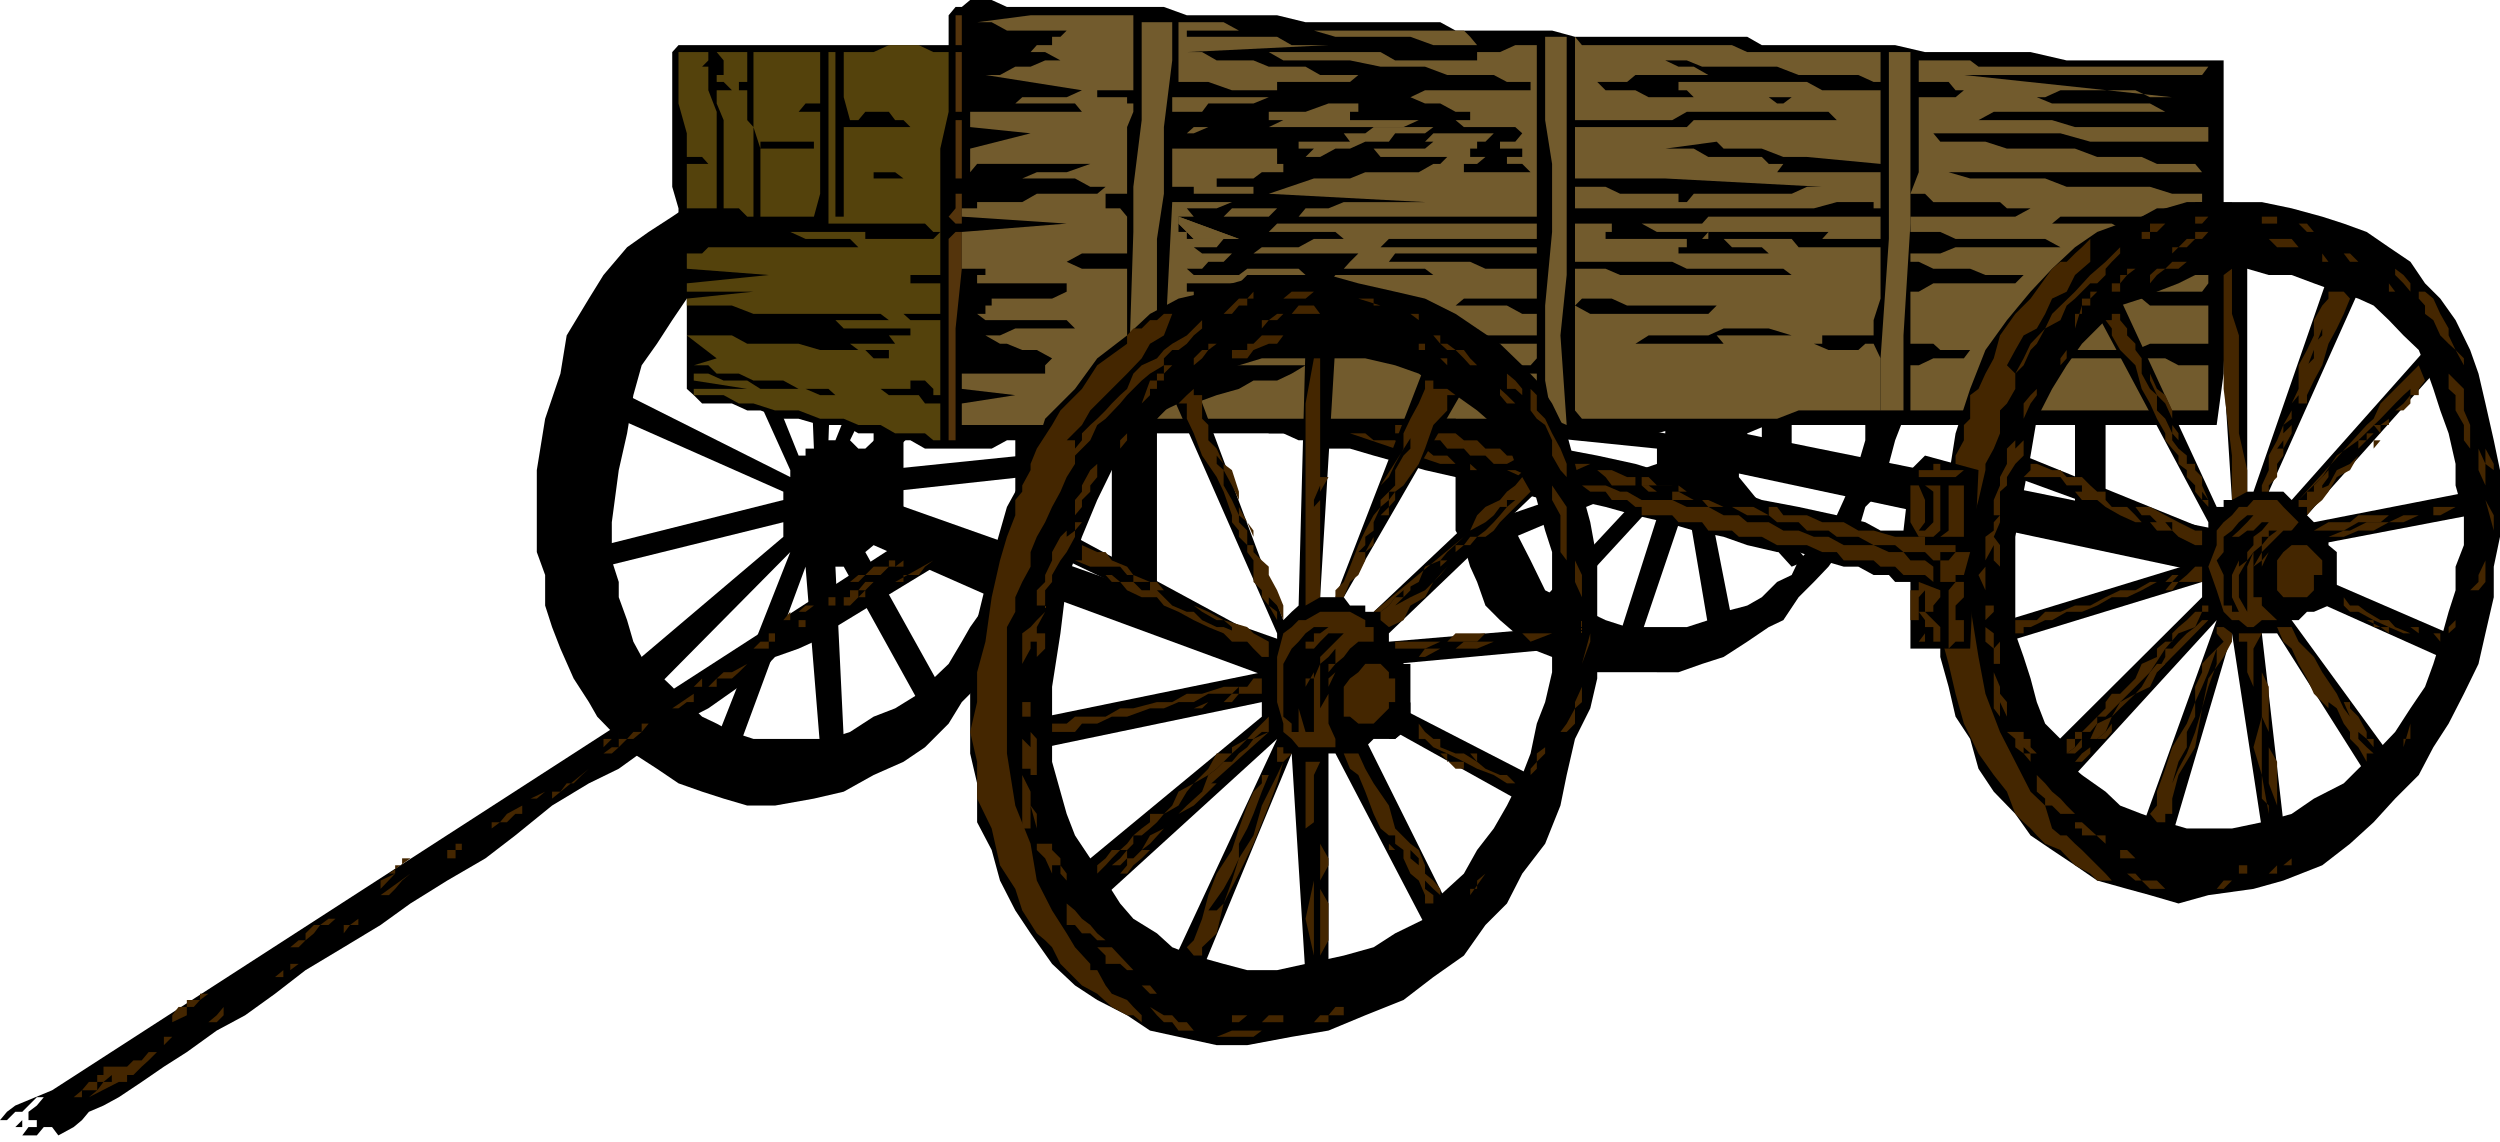 <svg xmlns="http://www.w3.org/2000/svg" width="360" height="164.402"><path d="M128 72v-1.2l19.203-2.1v-3.098l-20.402 2.097v-.898L144 50.402l-1.2-3.101-18.198 17.3h-1l-1.2-1.199 12-24.703-3.3-2.199L120.3 63.402h-1l1-29H116l1.203 30.2H116v1h-1l-10.797-26.903-3.101.903L113.8 67.699v1L90.3 56.902l-1.2 3.399 23.7 10.5V72l-25.899 6.5v3.102l25.899-6.403v2.102L91.203 95.6l3.399 3.301L113.8 79.5l-10.598 26.902 3.2 1.2 9.597-26 2.102 26 3.398-1.2-1.2-24.8h1.2l10.8 19.5 3.102-2.2-10.8-19.402 1.199-1 17 7.5 1.2-3.2-17.2-7.6 1.2-1V72"/><path d="M120.3 35.602h-6.5l-2.198.898H108.5l-2.098 1.2-2.199 1-3.101 2.1-2.2 2.2-2.101 3.102-2.2 3.398-2.199 3.102-1.199 4.3-.902 5.5-1.2 5.297-1 7.5v5.5l1 3.102V86l1.2 3.3.902 3.102 1.2 2.2 2.199 2.199 2.199 2.101 2.101 2.2 2.2 2.097 2.101 1 2.2 1.203 3.097 1h10.8l3.102-1 3.399-2.203 3.101-1.199 3.399-2.098 2.101-2.203 2.2-2.097 1.898-3.2 1.203-2.101 2.2-3.102.898-3.398L144 80.699l1-3.398v-3.102L146.203 72V61.2L145 58.101V54.8l-1-3.2-1.2-2.101-.898-3.398L139.703 44l-1.203-1-1.898-2.2-2.2-1.198-2.101-.903-3.399-1-2.101-1.199-3.2-.898h-3.3l-2.2-8.7h4.301l4.399 1 3.3 1.2 3.102.898 3.399 1.2 1.898 2.202 3.402 2.2L144 37.699l1 3.102L147.203 43l1.2 4.3.898 3.102 1.199 3.399v4.3l1 5.301V72l-1 3.2-1.2 4.3-.898 3.3-1.199 4.4-2.203 4-1 3.402-2.098 3.097-3.402 3.403-1.898 3.097-3.399 3.403-3.101 2.097-4.301 1.903L121.5 114l-4.297 1-5.601 1h-4l-3.399-1-3.101-1-3.399-1.2-3.101-2.1-3.399-2.2-2.101-2.098L86 103.2l-1.2-2.097-2.198-3.403-1.899-4.297-1.203-3.101-1-3.102v-4.398L77.3 79.5V67.7l1.2-7.4 2.203-6.5.899-5.5L84.8 43l2.101-3.398 3.399-4 3.101-2.2 3.399-2.203 3.101-2.097 4.301-1.2 3.399-1h6.199L116 25.7l2.102 1.203 2.199 8.7M160.102 60.3v27.802h6.5V60.3h-6.5"/><path d="M130.102 61.2v13H125.8v-13h4.3M258 54.8v12.9h-4.297V54.8H258m45.203 4.302v16.097h-4.402V59.102h4.402"/><path d="M251.602 66.8v-1.198l16 4.3V67.7l-16-4.297v-1l18.199-7.601v-3.2l-18.2 8.7h-1.199v-1.2h-1l17-16.101-3.101-3.398-15.098 18.5h-1l9.598-22.5-3.098-1.2-8.601 23.7h-2.2v-24.7l-3.101 1 1.902 24.7V60.3h-.902L226.8 44l-1.2 2.102 14.2 15.097v1.203l-21.598-3.3-1.203 3.3 21.602 2.2V66.8L217 74.199l1.203 3.102 20.399-8.602L222.5 86l2.203 1.2 15.098-16.4-6.5 20.4h3.101l6.5-19.2L246 90.3l3.402-1L246 72h1.203v-1.2h1L258 81.603l2.203-.903-9.8-12v-1l1.199-.898"/><path d="m255.902 36.5-1.199-.898H252.5l-.898-1.2h-8.7l-3.101 1.2-2.399.898-1.902 1.2-3.398 1.902L230 42l-3.2 3.2-2.097 3.1-2.203 4.302-2.098 4.3-2.199 4.297L217 66.801v4l1.203 5.601 2.2 4.297L222.5 85l4.3 2.2 4.403 2.1 3.098 1h8.601l3.098-1 2.203-1.198 3.399-.903L253.703 86l2.2-2.2 2.097-1 1-2.1 2.203-2.2 1.2-2.098L264.5 74.2l1-2.199.902-2.098 1.2-3.101 1-3.399V61.2l1.199-3.097V53.8l-1.2-2.2v-2.1l-1-2.2-1.199-2.1-.902-1.2-1-2-2.098-1.2-1.199-2.1-3.203-1-2.098-1.2L258 29.102l2.203.898 3.098 2.2 2.199 2.202 2.102 2.098 2.199 1.2 1 1.902L272 43l.902 2.2 1.2 2.1v13l-1.2 3.102-.902 3.399-1.2 4L268.603 73l-1 3.402L265.5 78.5l-2.2 3.102-2.097 2.199L259 86l-2.2 3.3-2.097 1-3.101 2.102-3.399 2.2-3.101 1-3.399 1.199H230l-4.398-1.2-2.102-1-3.098-1.199-2.199-2.203L216 89.301l-2.098-2.102-1.199-3.398-1-2.2-.902-3.101-1.2-2.098v-13l1.2-2.203.902-3.097 1-3.301 2.399-5.301 3.101-5.5 3.098-4.398 3.402-4 3.098-2.2L231.203 30l3.098-.898 3.101-1.2 3.399-1h2.101L246 25.7l3.402 1.203h2.2l2.101 1h2.2l2.097 1.2-2.098 7.398"/><path d="M245.102 61.2 324.5 77.3l-.898 6.5-79.7-17h-1v-2.198l1-2.2 1.2-1.203"/><path d="m319.203 61.2 1-7.4V8.7h-22.601l-5.2-1.2h-15.199l-4.3-1h-19.2l-2.101-1.2H226.8l-3.301-.898h-13.898l-2.2-1.203H188l-4.098-1h-13L167.602 1H145l-2.2-1h-3.097L138.5 1h-.898l-1 1.2v4.3H97.703l-.902 1v19.402L97.703 30v6.5l1.2 6.5v13l1 .902 1.199 1.2h4.3l2.2 1h1.898l3.3 1.199h2.2l3.102.898h3.398l2.102 1.203h3.199l2.101 1h2.2l2.101 1.2h9.598l2.199-1.2h8.602l1.199-1h83.8l4.301-1.203h76.301M139.703 78.5l-19.402 11.8-2.2.9-.898 1.202-2.203 1-3.398 1.2L109.5 96.8l-3.098 2.101L102 102l-4.297 2.2-4.3 3.402-4.301 3.097-4.301 2.102L79.5 116l-5.297 4.3-4.3 3.302-5.5 3.199-5.301 3.3L54.8 133.2l-5.301 3.203L44 139.7l-4.398 3.403-4.301 3.097-4.098 2.203-4.3 3.098-3.301 2.102-3.2 2.199-3.3 2.199-2.2 1.2-2.101.902-1 1.199-1.2 1-2.199 1.199-.902-1.2H6.3l-1 1.2H3.204l-1 .902 1-.902.899-1.2H5.3v-1H3.203v1h-1l1-1h.899v-1.198l1.199-.903 1-1.199H7.5 5.3l-1.198 1.2-.899.902h-1L1 161.3H0l1-1.2 1.203-.902L7.5 157l124.8-80.598 7.403 2.098"/><path fill="#54420c" d="M118.102 14.902H116l-1 1.2h3.102v11.8l-.899 3.297H109.5v-9.797h7.703v-1H109.5v1l-1-3.101V8.699h7.5-7.5V7.5h9.602v7.402m18.5-7.402v8.602l-1.2 5.3V25.7h-5.3l-1.2-.898h-3.101v.898h9.601v7.703h-1l-1.199-1.203h-13.902V7.5h1v23.7h1.199V18.3h10.8-1.198l-1-1H126.8h3.3-1.199L128 16.103h-3.398l-1 1.199h-1.2L121.5 14V7.5h4.3l2.2-1h4.3l2.102 1h2.2M102 7.5v1.2l-.898.902h-1.2H102V13l1.203 3.102v7.5H102l-.898-1h-2.2v-3.403l-1.199-4.297V7.5H102m5.602 0v3.3h-1.2 1.2v1h-1.2V13h1.2v4.3h-1.2 1.2l.898 1v12.9h-.898l-1.2-1.2h-2.199V17.3l-1-2.398V13h2.2l-1.2-1.2h-1v-1h1V8.7l-1-1.2h4.399m-4.399 16.102V30h-4.3v-6.398h4.3"/><path fill="#54340c" d="M138.5 3.2v3.3h-.898V2.2h.898v1m0 11.702v1.2h-.898V7.5h.898v7.402m0 2.398v8.4h-.898v-8.4h.898m0 14.9h-.898l-1-1 1-1.2v-2.098h.898V32.2m0 1.202V38.7l-.898 8.602v16.101h-1v-29l1-1h.898"/><path fill="#442600" d="M128.902 80.7v.902H128h2.102v-.903h1-1l-1.2.903H128l-1.2 1.199h-2.198l-1 1h-1.2l1.2-1h1l1.199-1.2H128V80.7h.902m0 3.1 5.5-3.1-1.199.902-.902 1.199h-2.2v1h-1.199M125.8 83.8l-1.198 1.2h-1v1l1-1v1h-1l-1.2 1.2h-.902l-1.2.902 1.2-.903V86h.902v-1h1.2l1-1.2h1.199M112.8 89.3l1-1.198h1.2l1-.903h1.203l.899-1.199h1.199-1.2l-.898 1.2-1.203.902h-2.2V89.3h-1m5.302-2.1h1.199V86h1v1.2h-2.2M116 89.3v1h-2.2 1.2v-1h1m-6.5 4.102h-1.898.898l1-1h1.203V91.2h2.098v-.898.898h-1.2v1.203h-.898v1H109.5m-1 1.199-.898 1-1.2 1.199-1 .898h-2.199v1.203h-3.3l1.199-1.203v1.203H102l1.203-1.203 1-.898h1.2l2.199-1.2.898-1m-8.598 5.301v1.2h-1l-1.199.898h-.902l3.101-2.098M84.8 109.7l1.2-1.2h.902l1.2-.898h1v-1.2H90.3l.902-1h1.2V104.2h1l1.199-1-1.2 1-1 1.203-1.199 1H90.3l-1.2 1.2-1 .898H86l-1.2 1.2"/><path fill="#442600" d="M84.8 108.5H86v-.898h.902v-1.2h2.2v-1H90.3h-1.2v1h-1l-1.199 1.2H86v.898h-1.2M74.203 116l1-1 1.2-1h.898l1.199-1.2 1-1.198h1.203l.899-.903h1-1l-.899.903H79.5l-1 1.199L77.3 114h-.898l-1.199 1-1 1m10.597-5.3-1 .902-1.198 1.199h-1L80.703 114H79.5v1l5.3-4.3M73 118.402h-1l-1.2.899v-.899H72l1-1.203L75.203 116l1.2-1 2.097-1h1l1.203-1.2L79.5 114h-1l-1.2 1h-.898l-1.199 1v1.2h-1L73 118.401m-6.5 3.099v.902h-.898v1.2h-1.2l-1 1h-1.199v1.199-1.2h1.2l1-1v-1.199h1.199v-.902h.898m-7.398 2.102L56 125.8h.902v-1.2h1v-1h1.2M56 128.902h-1.2l4.302-3.101-1.2 1-1 1.199-.902.902"/><path fill="#442600" d="M54.8 128v-1.2l2.102-1zm-5.3 3.102-1.2 1.199-1 .898h-1.198l-.899 1.203-1.203 1-1 1h-1.2l1.2-1h1v-1l1.203-1.203h.899l1.199-.898h1l1.199-1.2m3.102 1.199h-1v.9h-1.2l-.902 1.202V133.2h.902l1.2-.898h1m-8.602 5.3v1.199h-1l-1.2.898h-1v1h-2.097.899l1.199-1h1v-.898H44v-1.2M26.902 146.2l-2.101 1v-1l.902-1.2h1.2v-1H28.8v-.898H30l-1.2.898-.898 1h-1v1.2m1.898 2.202V147.2H30l1.203-1 1-1.199h1l1.2-1-1.2 1h-1v1.2l-1 1h-2.402v1.202m-3.098.897h-.902l-1.2 1.2v-1.2h2.102m-3.101 2.2-1.2 1.2-1 .902-1.199 1.199h-.902v1h-1.2l-4.3 2.199L14 157l.902-1.2h1.2v-1l-1.2 1H14v1.2h-2.2v1h-1.198l1.199-1 1-1.2H14v-1h.902v-1.198h3.399l.902-.903h1.2l1-1.199h1.199"/><path fill="#725b2d" d="m212.703 6.5-1-1.2-.902-.898h-39.899v.899h13L186 6.5h5.3l-20.398 1h2.2l2.101 1.2h5.297l2.203.902H188l2.102 1.199h5.5l-1.2 1h-10.5V13h-6.5L174 11.8h-4.297V3.2h6.5l2.2 1.202h10.8l3.098.899h10.8l3.301 1.199h6.301"/><path fill="#725b2d" d="M221.3 6.5v24.7H186h1l1-1.2h3.3l2.2-.898h11.703l-22.5-1.2 6.5-2.203h5.2l2.199-.898h7.699l2.101-1.2h1l1-1h-9.601l-1-1.199h7.402l1.2-1h-1.2l1.2-1.203H216h-.898l-1.2 1.203h-1.199v1h2.399-3.399v1.2h3.399-1.2l-1.199 1h2.399-4.301V24.8h-1.2 11.7-.899l-1.199-1.2H217v-1h2.203v-1.199H216v-1h2.203l1-1.203-1-.898h-7.402l-1.2-1h-5.3l-2.2 1H174l-2.098.898h-2.199 1.2l1-.898h10.8l2.098-1h-2.098v-1.2h-3.101H188l3.3-1.199h4.302v1.2h-1.2V17.3h17.301v-1.2h-2.101l-2.2-1.199h-2.199L203.102 14H198.8h4.3l2.102-1h15.2v-1.2H217l-1.898-1h-6.7l-3.199-1.198h-6.402l-4.399-.903h-9.601L182.703 7.5h16.098l2.101 1.2h11.801V7.5H216l2.203-1h3.098"/><path fill="#725b2d" d="M187 14h-4.297l-2.203.902H174l-.898 1.2H168.8V14H187m13 4.3h6.402l-1.199.9h-4.3L200 20.401h-3.398l-2.2 1h-2.101l-2.2 1.2H187h1l1.203-1.2H186h1v-1h7.402L193.5 19.2h-1.2 2.102-.902 3.102l1.199-.898H200m-16.098 3.1v2.2h.899V24.8h-3.098l-1.203.898h-5.297v1.203h5.297v1h-11.7 3.102v-1h-3.101v-5.5h15.101m-16.3 31.201 1.199-23.5H180.5h-3.098l-2.199.898h-5.5 1.2l1 1.2h4.3l1.2-1.2h6.5l-1.2 1.2h-13v2.202h1.2v1h7.5-2.2l-1 1.2h-4.3 1l1.199.898h4.3l-1.199 1.2H174l-.898 1h-2.2l1 .902h6.5l1.2-.903H187l1 .903h-8.398l-1.2 1.199h-7.5V42h1v2h7.7-2.2l-1.199 1.2h-4.3v4.3l-4.301 3.102"/><path fill="#725b2d" d="M167.602 60.3h-1l1-1.198 2.101-1h2.2l3.3-1.2 3.2-.902 2.097-1.2h3.402l2.098-1 2-1.198h-11.797l-7.402 1.199.902-1.2 1.2-1h1l1.199-1.199h9.601l2.098-.902H187h-10.797v-1.2h1.2l1-1h2.097l1.203-1.198h20.399H200l-1.2-.903h-16.097 1.2V44h.898v-1H186h-3.297l-1-1h-5.5H188l1.203-1.2h2.098l1-1.198h20.402-6.3l-1.2-.903H193.5l.902-1 1.2-1.199h-16 .898l1.203-.898H187l2.203-1.2h4.297l-1.2-1h-17.097 7.5l1.2-1.203H221.3v2.203H200l-1.2 1.2h-2.198H221.3v.898h-20.399L200 37.7h-1.2 12.903l2.2 1h7.398V43h-10.5l-1.2 1H217l2.203 1.2h2.098v3.1h-26.899 10.801l2.2 1.2H221.3v2.102l-.899 1h-6.5l1.2 1.199h6.199v6.5h-53.7"/><path fill="#725b2d" d="M169.703 31.2v1l1.2 1.202 1 1h6.5l-8.7-3.203"/><path fill="#725b2d" d="M169.703 31.2v1l1.2 1.202 1 1h6.5l-8.7-3.203M138.5 58.102l7.703-1.2L138.5 56v-2.2h12v-1.198l1-1h1.203-1.203l-2.2-1.2h-2.097L145 49.5h-1l-2.098-1.2H144l2.203-1H157h-2.2l-1.198-1.198h-11.7l-1.199-.903h-1 2.2V44h.898v-1h8.699l2.102-1h2.199-2.2v-1.2H138.5h2.203v-1.198h1.2v-.903H138.5v-5.297l15.102-1.203-15.102-1V30h2.203v-.898h6.5l2.098-1.2H158l1.203-1h2.098H157l-2.2-1.203H145h2.203l2.098-.898h4.3L157 23.6h3.102-19.399l-1 1.2v-3.399l8.7-2.203-8.7-.898v-2.2h21.598-5.5l-1-1.199h-12 3.402l1-.902h6.399l2.199-1-13.899-2.2H144l2.203-1.198h2.2l2.097-.903h6.5-4.297L150.5 7.5h-3.297 1.2l.898-1h2.199V5.3h1.203l.899-.898H145L142.8 3.2h-2.097l7.7-1h14.8V13H158v1h4.3v.902h.903v1.2l-.902 2.199v9.601h-3.098v1.2H158h1.203V30h2.098l1 1.2v5.3h-6.5l-2.2 1.2h-4.3 4.3l2.2 1h6.5v13.902l-1 5.5V60.3h-2.098l-1.203.898h-19.5v-3.097"/><path fill="#54420c" d="m99.902 54.8 7.7 1.2h-7.7v.902h4.301l2.2 1.2h2.097l3.102 1H115l3.102 1.199h3.398l2.102.898h3.199l2.101 1.203h4.301l1.2 1h1v-5.3h-2.2l-.902-1.2H128L126.8 56h5.5-1.198v-1.2h2.101l1.2 1.2h-1.2 1.2v.902h-1.2 2.2v-10.8h-4.301l-1-.903H128h7.402v-4.398h-4.3v-1.2h4.3v-6.199l-1 1h-9.8v-1h-18.2 7.399l2.199 1h6.402l1.2 1.2H102l-.898.898h-2.2v2.2l11.801.902-11.8 1.199V42h9.597l-9.598 1v1h6.5l3.098 1.2h18.3l1.2.902h-15.2 7.5l1.2 1.199h9.602v1H126.8h1.2l.902 1.199h2.2-9.602l-1.2-1.2 1.2 1.2h.902l1.2.902H128v1.2h.902-3.101l-1.2-1.2h-6.5L115 49.5h-7.398l-2.2-1.2h-6.5l4.301 3.302-3.3 1H102l1.203 1.199h3.2l2.097 1h4.3L115 56h4.3l1 .902h3.302-5.5L116 56h-6.5l-1.898-1.2h-3.399l-2.203-1h-2.098v1"/><path fill="#725b2d" d="M281.602 8.7h2.101l1.2.902H318l-.898 1.199H282.8l30 3.199h-3.2l-2.101-1h-10.797l-2.203 1H289h4.3l2.2.902h14.102l2.199 1.2h7.402-32.101l-2.2 1.199h-4.3H295.5l3.3 1H318v2.101h-17l-4.297-1.203h-19.5 1.2l1 1.203h6.5l3.097 1h9.8l3.2 1.2h6.402l2.2 1h5.5l1 1.199h-39.899 3.399l3.101.898H294.5l3.102 1.203h12l3.199 1h6.402-2.101v1.2h-1V30h-5.5l-2.2 1.2h-11.699l-1.203 1h-1 9.602l2.199 1.202h12.902l-1.203 2.2V40.8l-.898 1.2H305.3l-1.2 1H301h7.402l1.2 1H318v5.5h-8.398l-2.102.902h-16.098v1.2h20.399l1.902 1H318V60.3v-1.2h-42.898v-6.5h1.199l2.101-1h4.399l.902-1.199h1.2-5.5l-1-.902h-3.301V42h1.199l2.101-1.2h11.801l1.2-1.198h-5.5l-2.2-.903h-5.3l-2.102-1h-1.2V36.5h4.301l2.2-.898H299.8h-3.098l-2.203-1.2h-12.898l-2.2-1h-4.3V31.2h15.101l2.2-1.199h.898-4.3l-1-.898h-9.598l-1.199-1.2h-2.101l1.199-3.101V14h5.3l1.2-1h2.101-3.3l-1-1.2H276.3V8.7h-1.2 6.5m-54.8 17h18.302-5.301l22.601 1.202h-2.199l-2.203 1h-14.098l-1 1.2h-1.199v-1.2h-8.402l-2.098-1h-4.402V30h34.402l3.297-.898h5.3V30h1v-5.2h-21.398 6.5l.899-1.198H258h-3.297l-1-1H246l-2.098-1.2h-4.101l7.402-1 1 1h5.5l3.098 1.2h4.402-1l10.598 1V13h-8.399l-2.199-1.2h-19.402.902V13h1.2l1 1H258l-1.2.902h-.898L254.703 14h-17.3l-1.903-1h-4.297L230 11.8h-1 5.3l1.2-1h12.703H246l-2.098-1.198h-2.199l-1.902-.903H235.5h7.402l2.2.903h10.8L259 10.8h8.602l2.199 1h1V7.5h-19.2l-2.199-1h-21.601l-1-1.2v12h14l2.101-1.198h20.399L264.5 17.3h-20.598l-1 1h-16.101v7.398M269.8 48.3v-2.198l1-3.102v-7.398H259l-1-1.2h-10.797 1l1.2 1.2h4.3l1 .898h-13v-.898h1.2v-1.2H246v-1l-.898 1h-13.899v-1h6.2-6.2.899V32.2h4.3l2.2 1.203H264.5h-1.2l-.898 1h8.399V31.2H246l-.898 1H226.8v5.5h14l2.101 1H256.8l1.199.903h3.203H233.3l-2.098-.903H226.8V44l1-1h4.3l2.2 1h16.101-3.199L246 45.2h-17l-2.2-1.2v15.102l1 1.199h28.102L259 59.1h11.8v-7.5l-1-2.101h-1.198l-1 .902H263.3l-2.098-.902h-6.5 7.7v-1.2h-15.2l1 1.2h3.399H235.5l1.902-1.2H246l2.203-1h6.5l3.297 1h11.8"/><path d="m119.3 74.2 69.903 25.702 2.098-5.3-69.801-24.7h-1.2l-1 2.098v2.2"/><path fill="#725b2d" d="M275.102 7.5v24.7l-1 16.1v10.802H270.8v-7.5l1.199-17.2V7.5h3.102M168.8 3.2v5.5l-1.198 9.6v9.602l-1 6.5V56l-1 4.3v.9H162.3l.902-27.798v-6.5l1.2-9.601V3.199h4.398M223.5 60.3l-1-5.5V44l1-10.598v-9.8l-1-6.301v-12h3.102v34.3l-.899 8.7.899 12.898-2.102-.898"/><path d="M334.402 79.5v-1h-1.199l22.5-4.3v-3.4l-22.5 4.4-1-1 18.2-20.4-1.2-3.398L330 72l-1.2-1.2h-2.097L339.602 42l-4.301-2.398L324.5 70.8h-.898V37.699h-4.399l2.2 34.301h-1.2v1h-1l-13.902-30L302 45.2l16 30v1.202l-26.598-10.8-1.199 3.097 26.899 9.801v2.2L289 89.3v3.102l28.102-8.601V86L294.5 108.5l4.3 3.102L319.204 89.3l-10.8 30 4.398 1 8.601-29.102 4.301 28.102 3.098-.899-3.098-27.203h2.2l12.898 20.403L344 108.5l-14-19.2 1-1.198 1.203-.903V86l19.2 8.602 1.199-3.403-19.399-8.398v-1.2l1.2-.902V79.5"/><path d="M323.602 38.7h-2.2l-3.402.902h-1.898l-2.399 1.199L310.602 42l-2.2 1-3.101 1-2.098 2.102-3.402 3.398-2.2 3.102L295.5 56l-2.2 4.3-.898 5.302-1 5.199-1.199 6.5v13.898l1.2 3.403 1 3.097.898 3.403 1.199 3.097 2.203 2.203.899 3.297 2.199 1.903 3.402 2.398 2.098 2 3.101 1.2 3.399 1.202 3.101.899h6.5l4.301-.899L330 117.2l3.203-2.199 4.297-2.2 2.102-2.1 3.199-3.098 2.101-2.2 2.2-3.402 2.101-3.098 1.2-3.3 1-3.2 1.199-4.3 1-3.102v-3.398L354.8 78.5v-4.3l-1.2-4.298v-3.101l-1-4.399-1.199-3.3-1-3.102-1.199-3.398-.902-2.2-2.2-2.101L344 46.1l-2.2-2.1-2.198-1-3.102-1-3.297-1.2L330 39.603h-3.297l-3.101-.903-2.2-9.597h4.301L330 30l4.402 1.2 3.098 1 3.3 1.202 3.2 2.2 3.102 2.097 2.101 3.102 2.2 2.199 2.199 3.102 2.101 4.3 1.2 3.399 1 4.3 1.199 5.301L360 67.7v9.602l-.898 4.3V86l-1.2 5.2-1 4.402-2.101 4.3-2.2 4.297-2.199 3.403-2.101 4-3.399 3.398-3.101 3.402-3.399 3.098-4 3.102-5.601 2.199L324.5 128l-6.5.902-4.297 1.2-4.101-1.2L306.3 128l-4.3-1.2-3.2-2.198-3.3-2.2-3.098-2.101-2.199-3.102-3.101-3.199-2.2-3.3-1.199-4.298-2.101-3.203-1-4.297-1.2-4.3V77.3l1.2-8.602 1-6.297L283.703 56l2.2-5.598 3.097-4.3L292.402 42l3.098-3.3 3.3-3.098 3.2-2.2 3.3-1.203 3.102-1L311.801 30l3.101-.898h6.5l2.2 9.597"/><path fill="#442600" d="m328.8 73 2.2 2.2-1 1.202h-1.2l-3.097 3.098v1.2l-1.203.902 1.203-2.102v-1l1-1.2 1.2-.898h-1.2v.899h-1V78.5l-1.203 1-.898 1.2-1.2 2.1v-1.198l1.2-.903V79.5l.898-1v-1.2l1.203-.898 1-1.203h-1l-1.203 1.203h-.898l-1.2.899h-1l1-.899 1.2-1.203.898-1h1.203-2.101l-1.2 1-1 1.203-1.199.899V79.5l-1 1.2 1 2.1v4.4h1.2v.902h1l-1-2.102v-3.2l1-2.1 1.199-2.2-1.2 2.2V86l1.2 2.102v-6.5l.898-2.102V86h1.203v-5.3l1-1.2-1 2.102v5.597l2.2 2.102h-2.2l-1.203 1h-.898l-1.2-1h-1l-1.199-1.2-1-3.101L318 81.602l1.203-3.102v-2.098l1-1.203 1.2-1 1-1.199h1.199l.898-1h3.402l.899 1"/><path d="m335.3 78.5 1.2 1V85l-1.2 1v1.2l-2.097.902h-1L331 89.3h-3.098v-1.2h-1.199V85l-1-2.2 1-2.1v-1.2l1.2-1 .898-1.2 1.199-.898h4.402v.899h.899V78.5"/><path fill="#442600" d="M328.8 32.2h-3.097v-1h2.2v1h.898m-7.399-1H318l-.898 1h-1v-1h5.3m-8.602 0-1 1-1.198 1.202h-1v1h-1.2v-1h1.2V32.2h2.199l1-1m22.499 2.202h-3.097L331 32.2h-1 2.203l1 1.203h2.098m-12.899-.001H318l-.898 1h-1l-1.2 1.2h-1.199l-.902.898v-.898h.902l1.2-1.2h1.199v-1h6.3M342.8 36.5l-4.398-2.098 4.399 2.098M331 35.602h-3.098l-1.199-1.2H330l1 1.2M299.8 42l-1 1-1.198 1-.899 2.102L294.5 47.3l-1.2 2.199-.898.902-1 2.2-1.199 1.199V56L289 58.102l-1 1v3.3l-.898 2.2-1.2 2.199v.898l-1 4.301-1.199 4.402V87.2l1.2 7.403 1 5.3 2.097 5.5 2.203 4.297 2.2 4.301 2.097 2 1 3.3 1.203 1h.899l1.199 1.2 1 .902 2.199 2.2 1.203 1.199.899 1H302l-1-1-2.2-1.2-2.097-2.199-2.203-.902-1.2-1.2-.898-1-1-.898-1.199-1.203L289 114l-1.898-2.398-2.2-3.102-2.101-4.3-1.2-4.298-1-4.3-1.199-4.403v-8.398l1.2-3.301v-5.3l1-4.298v-4.3l1.199-2.2V61.2l.902-.898v-3.399l1.2-.902 1-2.2 1.199-2.198L288 48.3l2.203-3.102 2.2-2.199 3.097-4.3 1.203-1h.899l1.199-1.2 1-.898 1.199-1.2V37.7l-2.2 1.903L297.603 42l-2.102 1-1 2.2-1.2 2.1-1.898 1-1.199 2.102-1.203 2.2 1.203 1.199 1.2-2.2 1-2.101 2.097-2.2 1-2.1 3.3-3.2 2.2-2.398 2.203-1.903 2.098-2.097v.898l-1.2 1.2-.898 1v.902L302 40.8h-1l-1.2 1.2m42-3.3h-1l-1.198-1h-1.2l-.902-1.2h-1v-.898h-1.2 1.2v.898h1.902l1.2 1.2 1.199 1h1m-24.699-2.2h-1l-1.2 1.2-1.199 1h-1.902l-1.2.902-1 1.199h-1.199 1.2v-1.2l1-.902h1.199l1-1h2.101l1.2-1.199h1m18.198 1.2h-.898v-1.2h-2.199 2.2l.898 1.2M321.402 72v-6.398L320.203 56V39.602l1.2-.903v6.5l1 3.102v10.8-4.3 7.601l1.199 5.297v3.102l-2.2 1.199"/><path fill="#442600" d="m298.8 47.3 1-3.3v-1h1.2v-1h1l-1 1v1h-1.2v1.2h-1v2.1m39.602-7.698v-.903H336.5h1.902v.903M304.102 43v-2.2h1.199v-1.198h1v-.903h1.199v-1 1l-1.2.903-1 1.199V42h-1.198v1m34.3 0-.902 2.2-1 2.1-1.2 2.2-.898 3.102-1.199 2.199-1 2.101v1.2H331v1V56v.902l-1 1.2V60.3l-1.2.898v2.203l-.898 1.2h.899v-2.2L330 61.2v-.898 2.101l-1.2 2.2v1l-.898 1.199V68.7l-1.199 1.203v.899h-1v-.899l1-2.203v-2.097l1.2-2.2.898-2.203L330 59.102v-1L331 56v-1.2l1.203-2.198 1-1V49.5l1.2-1.2v-1L331 56v-3.398l1.203-2.2 1-2.101v-2.2l1.2-2.101.898-1v-1h2.199l.902 1m8.7-1-1-1.2-1.2-1.198v-.903l1.2.903 1 1.199V42m-1 1-1.2-1H344v-1.2l.902 1.2 1.2 1m8.698 9.602-1.198-2.2-1-.902-1.2-1.2-1-2.198-1.199-.903V44l-.902-1v-1h.902l1.2 1 1 2.2 1.199 2.1v1l1 2.102 1.199 1.2v1m-46.399 0v-1 1l1.2 1.199 1 2.199 1.199.902 1 2.2v2.097l.902 1.203v2.2-1.2l-.902-1v-2.101l-1-2.2-1.2-1.199-1-2.101v-1l-1.199-1.2v1.2l1.2 2.199 1 .902v2.2L311.8 60.3l1 2.101v1l.902 1.2 1.2 1V66.8h1.199v.898l1 1v1.203L318 72l1.203 1L318 72l-.898-1.2V72H318v3.2V73l-.898-1-1-1.2v-.898l-1.2-1.203v-1l-1.199-.898v-1.2l-.902-1-1-1.199v-1l-1.2-2.101-1-2.2L308.403 56l-.902-3.398-2.2-2.2-1.198-2.101v-1l-.899-1.2h.899V45.2h1.199v.903l1 1.199v1L307.5 49.5v.902l.902 1.2v1M295.5 53.8l1.203-1.198v-1l.899-1.2 1.199-.902-1.2.902v1.2l-.898 1L295.5 53.8m-2.2 2.2v.902l-.898 1.2-1 2.199v2.101-4.3l1-1.2.899-.902m55.902-1.2-.902 1.2v.902h-1.2v1.2l-1 1h-1.199V60.3H344v.898h-1.2v1.203l-1-1.203v1.203l-2.198 2.2h-1.2v1-1h1.2v-1.2h1.199v-1h1V61.2h1l1.199-.898h.902v-1.2l1.2-1 1-1.199V56l-1 .902-1.2 1.2-2.101 2.199-3.2 3.101-3.101 2.2-2.098 3.097-2.199 2.102L331 72l9.8-10.8 1-.9 1-2.198 5.5-5.5.903 2.199m6.5 9.801-.902-1.2V61.2l-1.2-2.097v-2.2l-1-.902v-2.2l2.2 2.2v3.102l.902 2.097v3.403m-65.5 2.197v-2.198l1.2-1.2v2.2l-1.2 1.199L289 68.699v1.203l-1 .899v4.398l-.898 2.102L288 78.5v-1.2 4.302l-.898-.903V78.5l-1.2 2.2V85l-1-2.2 1-1.198V77.3l1.2-.899V75.2l.898-1h-.898V72l.898-2.098V68.7l1-1.898v-2.2l1.203-1.199v3.399"/><path fill="#442600" d="m342.8 63.402-1 1.2-2.198 1-1.2 2.097-1.902 1-1.2 2.102-.898 1.199-1.199 1-1 1.2V73H331v-1h1.203v-1.2h1v-.898l1.2-1.203.898-1v1l-.899 1.203v.899h-1.199l-1 1.199 1-1.2 2.098-.898L336.5 67.7l1.902-.898 1.2-1.2 2.199-1v-1.199h1M303.203 70.8V72l.899 1h2.199l1.199 1.2.902 1h3.399l1 1.202V75.2h-2.2l-1-1h-1.199L307.5 73l-2.2-1h-1.198 1.199l2.199 1h2.102l2.199 1.2 1.902 1 2.399 1.202h1V78.5h-1l-2.399-1.2-.902-.898h-2.2l-1-1.203H307.5l-2.2-1L303.204 73 302 72h-2.2l-1-1.2h-1.198l-.899-.898H295.5h1.203l.899.899H301h-1.2v-.899h-2.198l-.899-1.203h-5.3l1-1v-.898h.898l2.199.898h1.203l.899 1h2.199L301 69.902l1 .899h1.203m54.699-.001V73v-3.098l-1-2.203v-4.297 1.2l1 2.199v4m1.2 1.199v-4.3l-1.2-.9v-2.198l1.2 2.199V72m-5.5 1-2.2 1.2h-1V73h-2.101 5.3m5.501 3.402-1.2-4.402 1.2 2.2zm-12-3.402-2.2 1.2H344l-1.2 1h-3.198l-2.102 1.202h-4.297l2.098-1.203h3.101l1.2-1h5.3l2.2-1.199"/><path fill="#442600" d="M350.402 74.2h-2.101l-2.2 1H344l-2.2 1.202h-2.198l-2.102.899h-2.2l2.2-.899h.902l2.399-1.203H344l2.102-1h4.3m-33.3 9.601h-3.399l-.902 1.2h-2.2l-1 1h-1.199 1.2l1-1h1.199l1-1.2h.902l1.2-1h-1.2l-.902 1h-2.2l-2.199 1.2-2.101 1h-2.2L302 87.2l-2.2.902h-2.198L295.5 89.3h-1l-2.098 1h-1v.898h-1.199V89.3h3.098l1.199-1.2h2.203l2.098-.902H301L303.203 86l2.098-1h2.199l2.102-1.2h2.199l1-1h2.101l1.2-1.198h1V83.8m39.8 1.2h-1.199l1.2-1.2v-1l1-2.1v-1.2 4.3l-1 1.2m-69.801 3.102-1.2 1.199v1l1.2.898v2.203l.898-1v-2.101 6.5-1.2h-.898v-2.199l-1.2-1V87.2h1.2V86v2.102m30.898 0h-.898l-1 2.199-2.399.898-1.902 2.203-2.2 3.399-6.398 6.398H302v1l-1 1.203h-1.2v1h-1v1.2l-1.198.898v-2.098h1.199v-1h1L301 104.2l1-1 1.203-1.199v-.898l.899-1.2h1.199l1-1L307.5 97.7l.902-2.097 2.2-1v-1.2l1.199-1h1V91.2l.902-.898 1.2-1 1.199-1.2h1V87.2H318v.903m22.8-.001 2 1.199h1.2l.902 1 2.2.898h1.199l.902 1.203h1.2-1.2l-.902-1.203h-2.2L344 90.301l-2.2-1-2.198-1.2h-1.2l-.902-.902V86l.902 1.2h1.2l1.199.902"/><path fill="#442600" d="m310.602 96.8 1.199-2.198v-1.2h1l.902-1 1.2-1.203 1.199-.898 1-1H318l-7.398 7.5m10.8-5.601v1.202l-1.199 2.2L318 97.699l-.898 4.301-1 5.602-2.399 4-.902 3.398v2.2h-1v1.202h-1.2l-1-1.203 1-1.199v-2l1.2-3.3 1-3.098 2.101-3.403 1.2-3.097v-2.2l1-2.101v-1.2l.898-1 1.203-1.199L318 96.801l-.898 2.101-1 2.2v2.097l-1.2 2.203v2.2l-1.199 2.097-.902 3.102.902-2.102 1.2-2.199 1.199-3.098 1-3.402.898-3.098 1.203-3.3v-2.2l1-1-1-1.203v-1.898 1h1l1.2.898m16.999 13.001v-1l-.902-2.098v-1.2 1.2h.902V102l1.2 1.2 1.199 2.202v1l1 1.2v-1.2h-1l-1.2-1v1l1.2 1.2 1 .898h-1v1.2l-1.2-2.098-1.199-1.2v-1l-.902-1.203-1-2.199-1.2-.898V102l-2.097-2.098-1-2.203L331 95.602l-1-2.2-1.2-1-.898-2.101H330v-1 1l1 2.101 2.203 2.2 1.2 2.199 2.097 3.101 1 2.098.902 1.2v1m14.2-13v-.9l1-1v-1.198l1.199-.903-1.2.903V90.3l-1 .898m-26.898.002-1.203 2.202v7.7-2.2l-.898-2.101v-4.399h-1.2V91.2h3.301M344 90.3v.9l-1.2-.9-2-1h1v1h2.2m7.402.9v1.202l-1-1.203h-2.101v-.898h-2.2l-1.199-1H344h.902l1.2 1h1l1.199.898h3.101"/><path fill="#442600" d="m311.8 95.602-1.198 1.199-1 2.101-2.102 1-2.2 2.098-1.198 1.2-.899 2.202-1.203 1h-1l1-2.203 2.102-1 1.199-2.097 2.199-1.2.902-1 1.2-2.101 1-1.2h1.199M287.102 96.8l.898 2.102v1l1 1.2v2.097l-1-2.097v3.097-1l-.898-1.199v-5.2m39.601 7.4v5.5-4.298l-1-2.203v-7.597V96.8l1 2.101v5.297"/><path fill="#442600" d="M325.703 110.7v4.3l1 1v1.2l-1-5.598-1.203-4 1.203-4.403V102v8.7m-35.5-5.298h1.2v1h1v1.2l.898.898v1.2l1.199 1-1.2-1v-1.2h-.898l-1-.898v.898h1v1.2l-1-1.2-1.199-.898v-1.2l-1.203-1h1.203m13-2.202v1H302l-1 1.202v1h-1.2v1.2l-1 .898h-1.198l1.199-.898 1-1.2H301v-1l1-1.203h1.203v-1M298.8 109.7l1-1.2 1.2-.898 1-1.2 1.203-1 .899-1.203v1.203l-.899 1H302l-1 1.2v.898l-1.2 1.2h-1m47.302-2.098 1-3.403v2.203h-1v1.2M298.8 117.2h-2.097L295.5 116h-1v-1l-1.2-1v-2.398l1.2 1.199 1 1.199 1.203 1 .899 1 1.199 1.2m29.101 0V116l-1.199-3.2v-5.198l1.2 2.097v7.5m-24.7 4.301v-1.2h-3.402v-1h-1v-.898h1l3.402 3.098m4.297 2.102h-2.2v-1.2h-1.198 2.199l1.199 1.2m6.203 4.398h-4.101l-1.2-1.2h-.902l-1.2-1h1.2l.902 1h2.2l1.199 1.2h1.902M331 123.602h-1v1h-2.098v1.199h-1.199l1.2-1.2h.898l1.199-1h1m-6.5 1.001h-.898v1.199h-3.399 2.2v-1.2h2.097m1.203 1.199-1.203 1h-3.098l-1.199 1.2h-5.3 4.3l1-1.2h4.297l1.203-1m7.5-46.3 1.2 1.2v2.1h-1.2V85l-1 1h-3.402l-.899-1v-4.3l.899-1.2 1.199-1h2.203l1 1"/><path d="M275.102 93.402v-9.601h-2.2l-.902-1h-2.2l-2.198-1.2H265.5l-3.098-.902L259 79.5h-3.098l-4.3-1-3.399-1.2-4.3-.898L239.8 75.2l-4.301-1-4.296-1.2-4.402-1H222.5l-4.297-1.2-4.3-.898-4.301-1.203-4.399-1-3.101-.898-4.301-1.2-3.399-1h-3.101l-2.098-1.199H187l-2.2-1h-2.097l-1-1.203H180.5l27.902-.898h1.2l2.101.898 3.399 1.203 4.101 1 5.5 1.2 5.297 1 5.5 1.199 6.203 1.898 6.5 1.203 5.5 2.098L259 73l5.5 1.2 4.102 1 2.199 1.202h3.3l1-8.703 2.102-2.097 7.7 2.097-1.2 25.703h-8.601"/><path fill="#442600" d="M279.402 66.8v.9h-1v-.9h1m-67.699.9v-.9h-4.3l-13-4.398h2.199l1.199 1h3.101l1.2 1.2h3.101l1.2 1h2l1.199 1.199h2.101l1 .898h-1M217 66.8h-1.898l-1.2-1.198h-2.199l-.902-1h-2.399l-1-1.2h-3.101l-1.2-1h-2.199V61.2H200h2.102l1 1.203h6.5l1.199 1h1.902l1.2 1.2H216l1 1h2.203L217 66.8m63.602.9h2.199l-1.2 1h-5.3v-1h4.3m2.199 2.202v7.399h-3.398l1.2-.899v-6.5h2.199m-5.598 5.298-.902 1.202h.902l1.2-1.203v-4.398l-1.2-.899h2.2v6.5l-1 .899H276.3l-1.2-2.102v-5.297h1.2l.902 2.098v3.2"/><path fill="#442600" d="M240.8 69.902h-4.398V68.7h-.902v1.203h1.902l1.2.899h3.101l2.2 1.199H246l2.203 1h4.297l2.203 1.2V73h1.2l.898 1.2h3.402l2.2 1h3.097l2.102 1.202h2.199l3.101.899h4.301V78.5h5.598-1.2v1h-2.199v1.2h-1l-1.199-1.2h-3.101l-1.2-1h-3.101l-2.2-1.2H264.5l-1.2-.898h-3.097L259 75.2h-3.098l-1.199-1h-3.101l-2.2-1.199H246l-.898-1H240.8v-1.2h-3.399l-1-.898h-4.3l-.899-1.203-1.203-1h2.102l2.199 1h3.101l1.2 1.203h2.199M224.703 68.7l-5.5-1.9H229Zm0 0"/><path fill="#442600" d="M247.203 70.8h-5.5v-.898l1.2.899h4.3m-22.5-2.101v1.202H223.5l-2.2-1.203h-2.097l-2.203-1h-1.898 3.101l2.2 1h4.3M239.8 74.2h1l.903 1h3.399l.898 1.202h3.402l1 .899h3.301l2.2 1.199h4.3l2.2 1h2.097l1 1.2h4.3l1 .902h2.102l1.2 1.199h3.101l1.2 1v-2.2l-1.2-.902h-2.101l-1-1.199H272l-2.2-1h-4.3l-2.2-1.2h-2.097L259 76.403h-2.2l-2.097-1.203h-3.101l-1.2-1h-2.199L246 73h-3.098l-2.101-1h-4.399l-2.101-1.2h-1l-2.098-.898h-4.402V68.7v1.203h1l1.199.899h2.203l.899 1.199h2.199l1.199 1h.902v1.2h3.399M282.8 82.8h-1.198v1h-2.2v-3.1h1.2l1-1.2h2.101l-.902 3.3m-.001 1V86h-1.198 1.199v-1 1l-1.2 1.2v2.1h1.2v-1.198 4.3h-1.2l-1 1V85l1-1.2h1.2m-3.399 1.2v1l-1 1.2v.902h-1.199l1.2 1.199v1h-1.2v2.101h1.2v-3.101l1 1v2.101H276.3l.902-1.203v-1.898l-.902-1.2h.902V85l-.902 1v3.3h-1.2V85h1.2v-1.2l3.101 1.2"/><path d="M200.902 97.7v-2.098l23.801-2.2v-3.101L200 92.402V91.2l21.3-20.398-.898-4-22.601 21.3h-1.2V87.2h-2.199L193.5 86l17.3-30-5.597-3.398L192.301 86h-2.2l2.2-36.5H188l-1 37.7-1 .902-1.2 1.199-12.898-34.5-3.101 2.101L183.902 91.2v1.203h-1.199l-27.902-15.101-1.2 3.398 29.102 13.903v1l-1 1.199L150.5 103.2v4.403l31.203-6.5v2.097l-25.902 21.403 3.402 4.3 24.7-22.5-15.102 32.399 4.3.898L186 108.5l2 32.2 3.3-1v-31.2h1l12.903 24.7 3.2-3.098-11.801-23.7 1.199-1 1-1.203L218.203 115l2.2-3.398-20.403-10.5v-1.2l.902-1V97.7"/><path d="M192.3 51.602h-10.597l-3.3 1-3.2 1.199-3.3 2.199-3.102 2.102-2.2 2.199-3.398 3.101-3.101 4.297L158 72l-2.2 5.3-2.198 6.5-.899 7.4-1.203 7.702V109.7l1.203 4.301.899 3.2 1.199 3.1 2.199 3.302 2.203 3.199 2.098 3.3 1.902 2.2 3.399 2.101 2.199 2 3.101 1.2 4.301 1.199 3.399.898h4.3l4.098-.898 5.5-1.2 4.3-1.199 3.102-2 4.301-2.101 2.2-3.399 3.398-3.101 1.902-3.399 2.399-3.101L217 116l2.203-4.398 1.2-3.102.898-4.3 1.199-3.098 1-4.301V79.5l-1-3.098L221.3 72l-.898-3.3-2.199-1.9L217 63.403l-1.898-2.203-2.399-2.097-3.101-2.2-2.2-.902-3.101-2.2-3.399-1.198-4.3-1H192.3l-1-12 4.3 1.199L200.903 42l4.301 1 4.399 2.2 3.101 2.1L216 49.5l3.203 3.102 2.098 2.199 2.199 3.3 2.102 4.301 1.199 4.399 1 4L229 75.199l1 5.5v17L229 102l-2.2 4.402-1.198 5.2-.899 4.398-2.203 5.5-3.297 4.3-2.203 4.302-3.098 3.097-3.101 4.403-4.399 3.097-4.3 3.301-5.5 2.2-5.301 2.202-5.301.899-6.398 1.199h-4.399l-5.5-1.2-4.101-.898-3.301-2.203L158 144l-3.2-2.098-3.3-3.101-3.098-4.399-2.199-3.3L144 126.8l-1.2-4.399-2.097-4V112.8l-1-4.301v-8.598l1-10.601 2.098-8.602L145 73l3.402-6.2 2.098-6.5 4.3-4.3 3.2-4.398 4.3-3.301 3.302-3.102L169.703 43 174 42l3.402-1.2 4.301-1.198h9.598l1 12"/><path fill="#442600" d="M196.602 89.3v1h1.199v2.102h-2.2l-1.199 1-.902 1.2-1.2 1-1 1.199v.898-2.097h1v-2.2h2.102-2.101l-1 1.2-1.2 1-.898 1.199L188 98.902v1V97.7h1.203v-.898l.899-1.2v-1l2.199-2.199L193.5 91.2h-2.2l-1.198 1.203-.899 1H188v1.2-2.2h1.203V91.2h.899l1.199-.898h1-3.098L188 91.2l-1 1.203-1 1-1.2 2.2v7.597l1.2 1v1.203h1v-5.5l1-2.203 1.203-3.097L188 97.699l-1 2.203V102l1 3.402h1.203V97.7l.899-2.097v8.597-2.2l1.199-2.098V97.7l1-.898-1 2.101v5.297l1 2.203v1.2H187l-1-1.2-1.2-1V104.2l-.898-3.097v-6.5l.899-3.403 1.199-.898 1-1h1l2.102-1.2h4.3l2.2 1.2"/><path d="M203.102 95.602v8.597h-1v1.203l-1.2 1h-3.101l-1.2 1.2h-1l-1.199-1.2h-.902l-1.2-1V97.7l1.2-.898v-1.2l.902-1 1.2-1.199h5.3v1.2h1.2v1h1"/><path d="M203.102 101.102v3.097h-1v1.203l-1.2 1H200l3.102-5.3"/><path fill="#442600" d="m198.8 44-3.198-1h2.199v1h1m-7.501-2h-2.097L188 43h-3.2v1-1l1.2-1h5.3m-9.597 0H180.5v1h-.898v1h-1.2l-1 1.2h-1.199l2.2-2.2h1.199l.898-1h1.203m24.699 4.102h-2.101l-1.2-.903h-2.199 3.399v.903h2.101M191.3 45.2h-6.5l-.898.902h-1.199l-1 1.199v-1.2h1l1.2-.902H186L187 44h2.203l.899 1.2h1.199m22.601 5.202-4.3-3.101 4.3 3.101m-13-2.102v-1h-3.101 3.101v1m-33.3 4.302-2 1.199-1.2 1-2.101 2.101-1 1.2-2.098 2.199-1.203.898-1 2.203-2.2 2.2V66.8l-1.198 1.898-.899 2.102L151.5 73l-1 2.2-1.2 2.1-.898 2.2v2.102l-1.199 2.199-1 2.199v2.102L145 90.3v18.2l1.203 7.5 2.2 5.5.898 5.3 2.199 4.302 2.102 3.3 1.199 2 2.199 2.399v.898h1l1.203 2.203.899 1.2 2.199.898.902 1 1.2 1.2v1l-1.2-1h-.902l-2.2-1.2-2.101-1.898-2.2-1.2-2.198-2.203-.899-.898-1.203-2.399-1-1-1.2-1-2.097-3.3-1-3.102-2.203-3.398-1.2-5.301-2.097-4.301v-5.3l-1-4.298 1-4.3V96.8l1.2-4.399L142.8 86l1.2-5.3 1-3.4 1.203-3.1V72l1-1.2v-.898l1.2-2.203v-.898l.898-2.2L151.5 61.2l1.203-2.097L155.801 56 158 52.602l4.3-3.102v-1.2l.903-1h1.2l1.199-1.198h1l1-.903h1.199l-1.2 3.102-2 1.199-1.199 2.102-2.101 2.199L160.1 56l-.898.902-2.203 2.2-1.2 2.097-2.198 2.203h1.199v1.2l1-1.2v-1L157 61.2l1-.898 1.203-1.2.899-1 1.199-1.199 1-.902.902-2.2 1.2-1.198 2.199-1 1-1.2 1.199-.902 2.101-1.2 2.2-2.198V47.3l-1.2 1-1 1.199-1.199.902h-.902l-1.2 1.2v1m45.102.001h-1l-.902-1-1.2-1.2h-1.199l-1-.902-1-1.2h1v1.2h1l1.2.902h1.199l.902 1.2 1 1M186 48.3h-1.2l-.898 1.2h-1.199l-2.203.902-.898 1.2h-2.2l-1.199 1 1.2-1v-1.2h2.199V49.5h.898l1.203-1.2H186m19.203 2.102h-.902V49.5h-2.2 3.102v.902M188 87.2V58.101l1.203-6.5h.899v18.3L189.203 72v1l.899-1v-3.3h1.199l-1.2 2.1V86L188 87.2"/><path fill="#442600" d="m164.402 58.102 1.2-3.301h1v-1h1v-1.2h1.199l-1.2 1.2v1h-1V56h-1v.902l-1.199 1.2m45.2-5.5h-1.2l-1-1h-1 2v1h1.2m-38.7 1.198 1-1.198v-1l1.2-1.2H174V49.5h1.203l1-1.2-1 1.2-1.203.902-.898 1.2-1.2 1-1 1.199m38.7 3.101h-1.2v2.2l-2 2.097-1.199 3.403-.902 2.199-2.2 3.101-1.199.899V72L200 73v1.2h-1.2L200 73v-1l.902-1.2H200V72l-1.2 1-1 2.2v1.202l-1.198.899V78.5l-1 1h1l1.199-1v-2.098l1-1.203-1 1.203v.899l-1.2 2.199v1.2l-1 2.1-1.199 1-.902 2.2h-1.2v-1l1.2-1.2.902-2.198 1.2-3.102 1-2.098L197.8 74.2l1-1.199v-1L200 70.8l.902-.898V67.7l1.2-2.097 1-1v-2.2L204.3 61.2l-5.5 8.703L200 68.7l.902-1.898 1.2-2.2v-2.199l1-2.101 1.199-2.2.902-2.101v-1.2h1.2V56h2l1.199.902m9.601 0-1-.902H217v-2.2l1.203 1 1 1.2v.902m-1 1.2H217l-1-1.2V56h-.898.898l1 .902 1.203 1.2m7.399 11.8V68.7l-.899-1-1.203-2.097v-2.2l-1-2.203-1.2-.898-.898-1.2V56l.899.902v2.2L222.5 60.3l1 2.101 1.203 2.2.899 2.199v3.101m-50.399-4.299v-2.2 1.2l1 2.199 1.2.898 1 3.102V73l1.199 2.2.898 1.202V78.5v-1.2l-.898-2.1-1.2-1V72l-1-2.098-1.199-2.203v-.898l-1-1.2v1.2l1 .898v2.203l1.2 2.098 1 2.2v1l1.199 1.202V78.5h.898v1l1.203 1.2 1 .902V82.8l1.2 2.199.898 2.2v2.1l-.899-2.1-1.199-1.2v1.2l1.2.902V90.3v-1l-1.2-2.102-1-1.199v-1l-1.203-1.2v-3.1l-.898-1.2v-1l-1.2-1.2v-.898l-1-1.203v-1l-1.199-3.398-1-2.102-2.101-3.097-1.2-3.2-1-2.101v-2.2h-1.199l1.2-1.199 1-.902v.902h1.199V60.3l.898.898v2.203l1.203 1.2v1m-13.903-.999v-1.2l1-1 .903-1.203h1.2v-.898.898h-1.2l-.902 1.203v1l-1 1.2M158 66.8v1.9l-1 1.202v.899L155.8 72v1l-1 1.2V72l1-1.2v-.898L157 67.7l1-.898m62.402 3.998-2.199 2.2L217 74.2l-1 1-.898 1.202-1.2.899h-1.199l-1 1.199h-.902l-1.2 1-1.199 1.2-1 .902h-1 1v-.903h1l1.2-1.199v-1h1.199l.902-1.2h1l1.2-.898 1.199-1.203.898-1L217 73l1.203-1H217v1h-1l-.898 1.2-1.2 1-2.199 1.202-.902.899-2.399 2.199-1 1.2-2.199.902-.902 2.199L202.1 85l-1.199 1-.902 1.2-1.2.902h-1l13-10.801.903-.899 1-2.203 1.2-1.199L216 72l1-1.2 1.203-.898 1-1.203 1.2 2.102m5.199 10.801v-.903l-.899-1.199v-5.3L223.5 72v-2.098L225.602 73v8.602m-72-3.102v-1.2l1.199-.898V75.2h1l-1 1.203v.899l-1.2 2.199-.898 1.2-1.203 2.1v1l-1 1.2v3.102l-1.2 2.199v.898h1.2v-.898 3.101l-1.2 1.2v1-3.2h-.898v1l-1.199 2.2V97.7v-6.5l1.2-.898.898-1 1.199-1.2V87.2h-1.2V85l1.2-1.2v-1l1-2.1v-1.2l1.203-2.2.899-.898V75.2v3.3"/><path fill="#442600" d="m211.703 79.5-.902 1.2-2.399.902-2 2.199L205.203 86l-2.101 1.2-1 2.1-2.102 1-1.2-1v-1.198l1.2-.903.902-1.199h1.2v-1l1-1.2V85L200 88.102l.902-.903 2.2-1.199 2.101-1 2.2-2.2 1-1.198 2.398-.903.902-1.199M167.602 85h-1l2.199 2.2 2.101.902h1l1.2 1.199 2.101 1h1l2.2.898h-1v-.898l-1.2-1h-1l-2.101-1.2-1.2-.902L169.703 86h-.902.902l2.2 1.2 2.097.902 2.203 1.199 3.399 1 .898.898 2.203 1.203v2.2h-1l-1.203-1.2-.898-1h-2.2l-1.199-1.203-2.203-.898-2.098-1-2.199-1.2-2.101-.902-1-1.199h-2.2l-2.101-1-1-1.2h-1.2l-.898-1h.899l1.199 1h1.902l1.2 1.2h1.199v-1.2h-2.399v-1h-.902l-1-1.198H157l-2.2-.903h1V78.5l2.2 1h1.203l.899 1.2 2.199.902.902 1.199 2.399 1h1l1 1.199m60.198 4.3v1.9V86l-1-2.2v-3.1l1 2.1v6.5m-4.3 1.9-3.098 1.202-1.199-1.203H217h6.5m4.3 4.403 1.2-4.403v1.203zM216 91.2h-2.098l-1.199 1.202h-5.3l-2.2 1h-4.3v-1h7.5l1.199-1.203H216"/><path fill="#442600" d="M219.203 92.402h-4.101l-2.399 1h-5.3l-2.2 1.2h-3.101 2.199l.902-1.2h4.399l1.199-1h8.402m-37.5 7.5h-3.3l-1 1.2H174l-.898.898h-1.2l2.098-.898h2.203l1.2-1.2h1v-1h1.199-1.2l-1 1H174l-2.098 1.2h-2.199l-2.101.898h-2l-3.301 1.2h-2.2l-2.101 1h-2.2l-1 1.202h-3.3V104.2h2.102l1.199-1h4.402l2.098-1.199h1.902l3.399-.898h2.199l2.101-1.2h2.2l3.101-1h3.399l.898-1.203h1.203v2.203m43.899 5.499h-.899l.899-1.203L226.8 102v-.898l1-2.2v2.2l-1 .898v2.2l-1.2 1.202M148.402 102v1.2h-1.199v3.202l1.2 1.2v.898-3.098l.898 1v5.2h-.899v-.903h-1.199V99.902v1.2h1.2v-1.2V102m34.3 2.2v1.202h-1l-1.203 1h-.898l-1.2 1.2-1 .898-2.199 2.2-1.203.902-2.098 1.199-1 1.199-1.199 2-2.101 1.2-1 1.202-1 .899-1.2 1h-1.199v1.199l-.902.902h-1l-1.2 1.2-.898 1L158 125.8v-1.2l1.203-1 .899-1.199h1.199l1-.902.902-1.2 1.2-1 1.199-.898V117.2h2l1.198-1.2.902-2 2.2-1.2 1.199-1.198.898-.903 1.203-2.199h2.2v-.898l2.199-1.2.898-1 2.203-2.203v1m24.7 2.203v1.2l2.2.898h1.199l1.902 1.2 1.2 1 2.097.902h1l1.203 1.199H217l-1.898-1.2-2.399-.902-1.902-1-2.399-1.199-2-.898-1.199-1.2h-.902V104.2l.902 1.203 1.2 1h1"/><path fill="#442600" d="m173.102 114 .898-2.398 1.203-.903 1-1h1.2l1-1.199 1.199-.898.898-1.2 2.203-1-9.601 8.598M186 108.5l-1.2 1.2-.898 3.1-1.199 3.2-2.203 5.5-2.098 4.3-2.199 4.302-1 4.3-2.101 2v1.2h-1.2l-1-1.2 1-1 1.2-3.101.898-3.399 1.203-3.101 2.2-3.399 1-3.101 1.199-3.301.898-2 1.203-1.2v-1.198h1l-1 2.398-1.203 3.2-.898 2.1-1.2 2.2v2.102l-1 2.199-1.199 2.199-2.203 3.102h1.203l1-1 1.2-3.301 1-3.2 2.097-3.3 1.203-4.301 2.2-4.398.898-1.903h-.899V108.5h-1.199 1.2v-2.098 1.2h.898v.898H186m18.3 16.102v-1l-1.198-1.2v-2.101 1.199l1.199.902.902 2.2v1.199l1.2 1 1 1.199v.902l-1-.902-1.2-1.2v1.2l1.2.902v1.2h-1.2v-1.2l-.902-2.101-1.2-1-1-2.2v-1.199l-1.199-.902v-1.2H200v1.2l.902.902H200v-2.101l-1.2-1-1-2.102-1.198-3.199-1-2.398-1.2-.903-.902-2.199h2.102v-.898.898l1 2.2 1.199 2.1L200 116l.902 3.3 2.2 2.2v2.102l1.199 1m16.101-13v-.903l.899-1V108.5l1.199-.898v.898l-1.2 1.2v1l-.898.902m-30.3-1.902-.899 1.902v6.8l-1.203.899v-9.602h2.102M210.8 110.7h-1.198l-2.2-2.2h1v1.2h2.399v1m7.402.902v1.199-1.2H217l-1-.902h-.898l-1.2-1h-1.199l-1-1.199h1v1.2h1.2l1.199 1H216l1 .902h1.203"/><path fill="#442600" d="M175.203 112.8 174 114l-2.098 2-2.199 1.2-2.101 2.1-2 2.2-1.2.902-2.101 1.2 2.101-1.2 1.2-2.101 2-1 3.3-3.301 2.2-2 .898-1.2h1.203m-28-1.198 1.2 2.398v2l.898 1.2v2.1l-.899-3.3v4.3-1h-1.199v-7.698m44.097 12v1l-1.198 2.199v2.101V114v7.5l1.199 2.102m-2.098 6.5v7.5L188 132.3l1.203-5.5v-5.3 8.602M150.5 121.5h1v.902l1.203 1.2v1l.899 1.199v1l-.899-1v-1.2H151.5v2.2-1l-1-2.2-1.2-1.199v-.902h1.2"/><path fill="#442600" d="M164.402 120.3v1.2h-1.199l-.902.902v1.2l-1 1h-1.2l-.898 1.199.899-1.2 1.199-1 1-1.199.902-.902h1.2v-1.2m-4.301 6.5 1.199-1 1-1.198v-1h.902l1.2-1.2h1.199l1-.902-1 .902-1.2 1.2-1.199 1-.902 1.199h-1l-1.2 1m51.602 2.101 2.2-3.101-1.2 1V128h-1v.902m-52.5 6.5H158l-1-1h-1.2l-1-1.203h-1.198v-4.297 1.2l1.199 1 1 1.199 1.199.898 1 1.203 1.203 1m30.899 2.2V128l1.199 2.102v5.3l-1.2 2.2m-26.898 2.098h-.902l-1-.9h-2.098v-1.198l-1.203-1.2h2.102l3.101 3.297m4.399 3.403h-2l-1.2-1.2h-1.199 2.399l1 1.2h1m6.398 5.3h-4.297l-.902-1.203h-1.2l-1-1-1-1.199 2 1.2h1.2l.902 1h1.2l1 1.202H174M193.5 145v1.2h-2.2v1h-2.097l.899-1h1.199l1-1.2h1.199m-6.5 1.2h-2.2v1h-3.097l1-1H187m-6.5 0h-.898l-1.2 1h-2.199 1.2v-1h3.097m7.5 1h-2l-1.2 1.202h-3.097l-1.203.899h-5.297l2.2-.899h7.398L186 147.2h2m12-50.4v.9h.902v3.402H200V102l-2.2 2.2h-2.198l-1.2-1h-.902v-4.298l.902-1.203 1.2-.898 1-1.2h2.199l1.199 1.2"/></svg>
